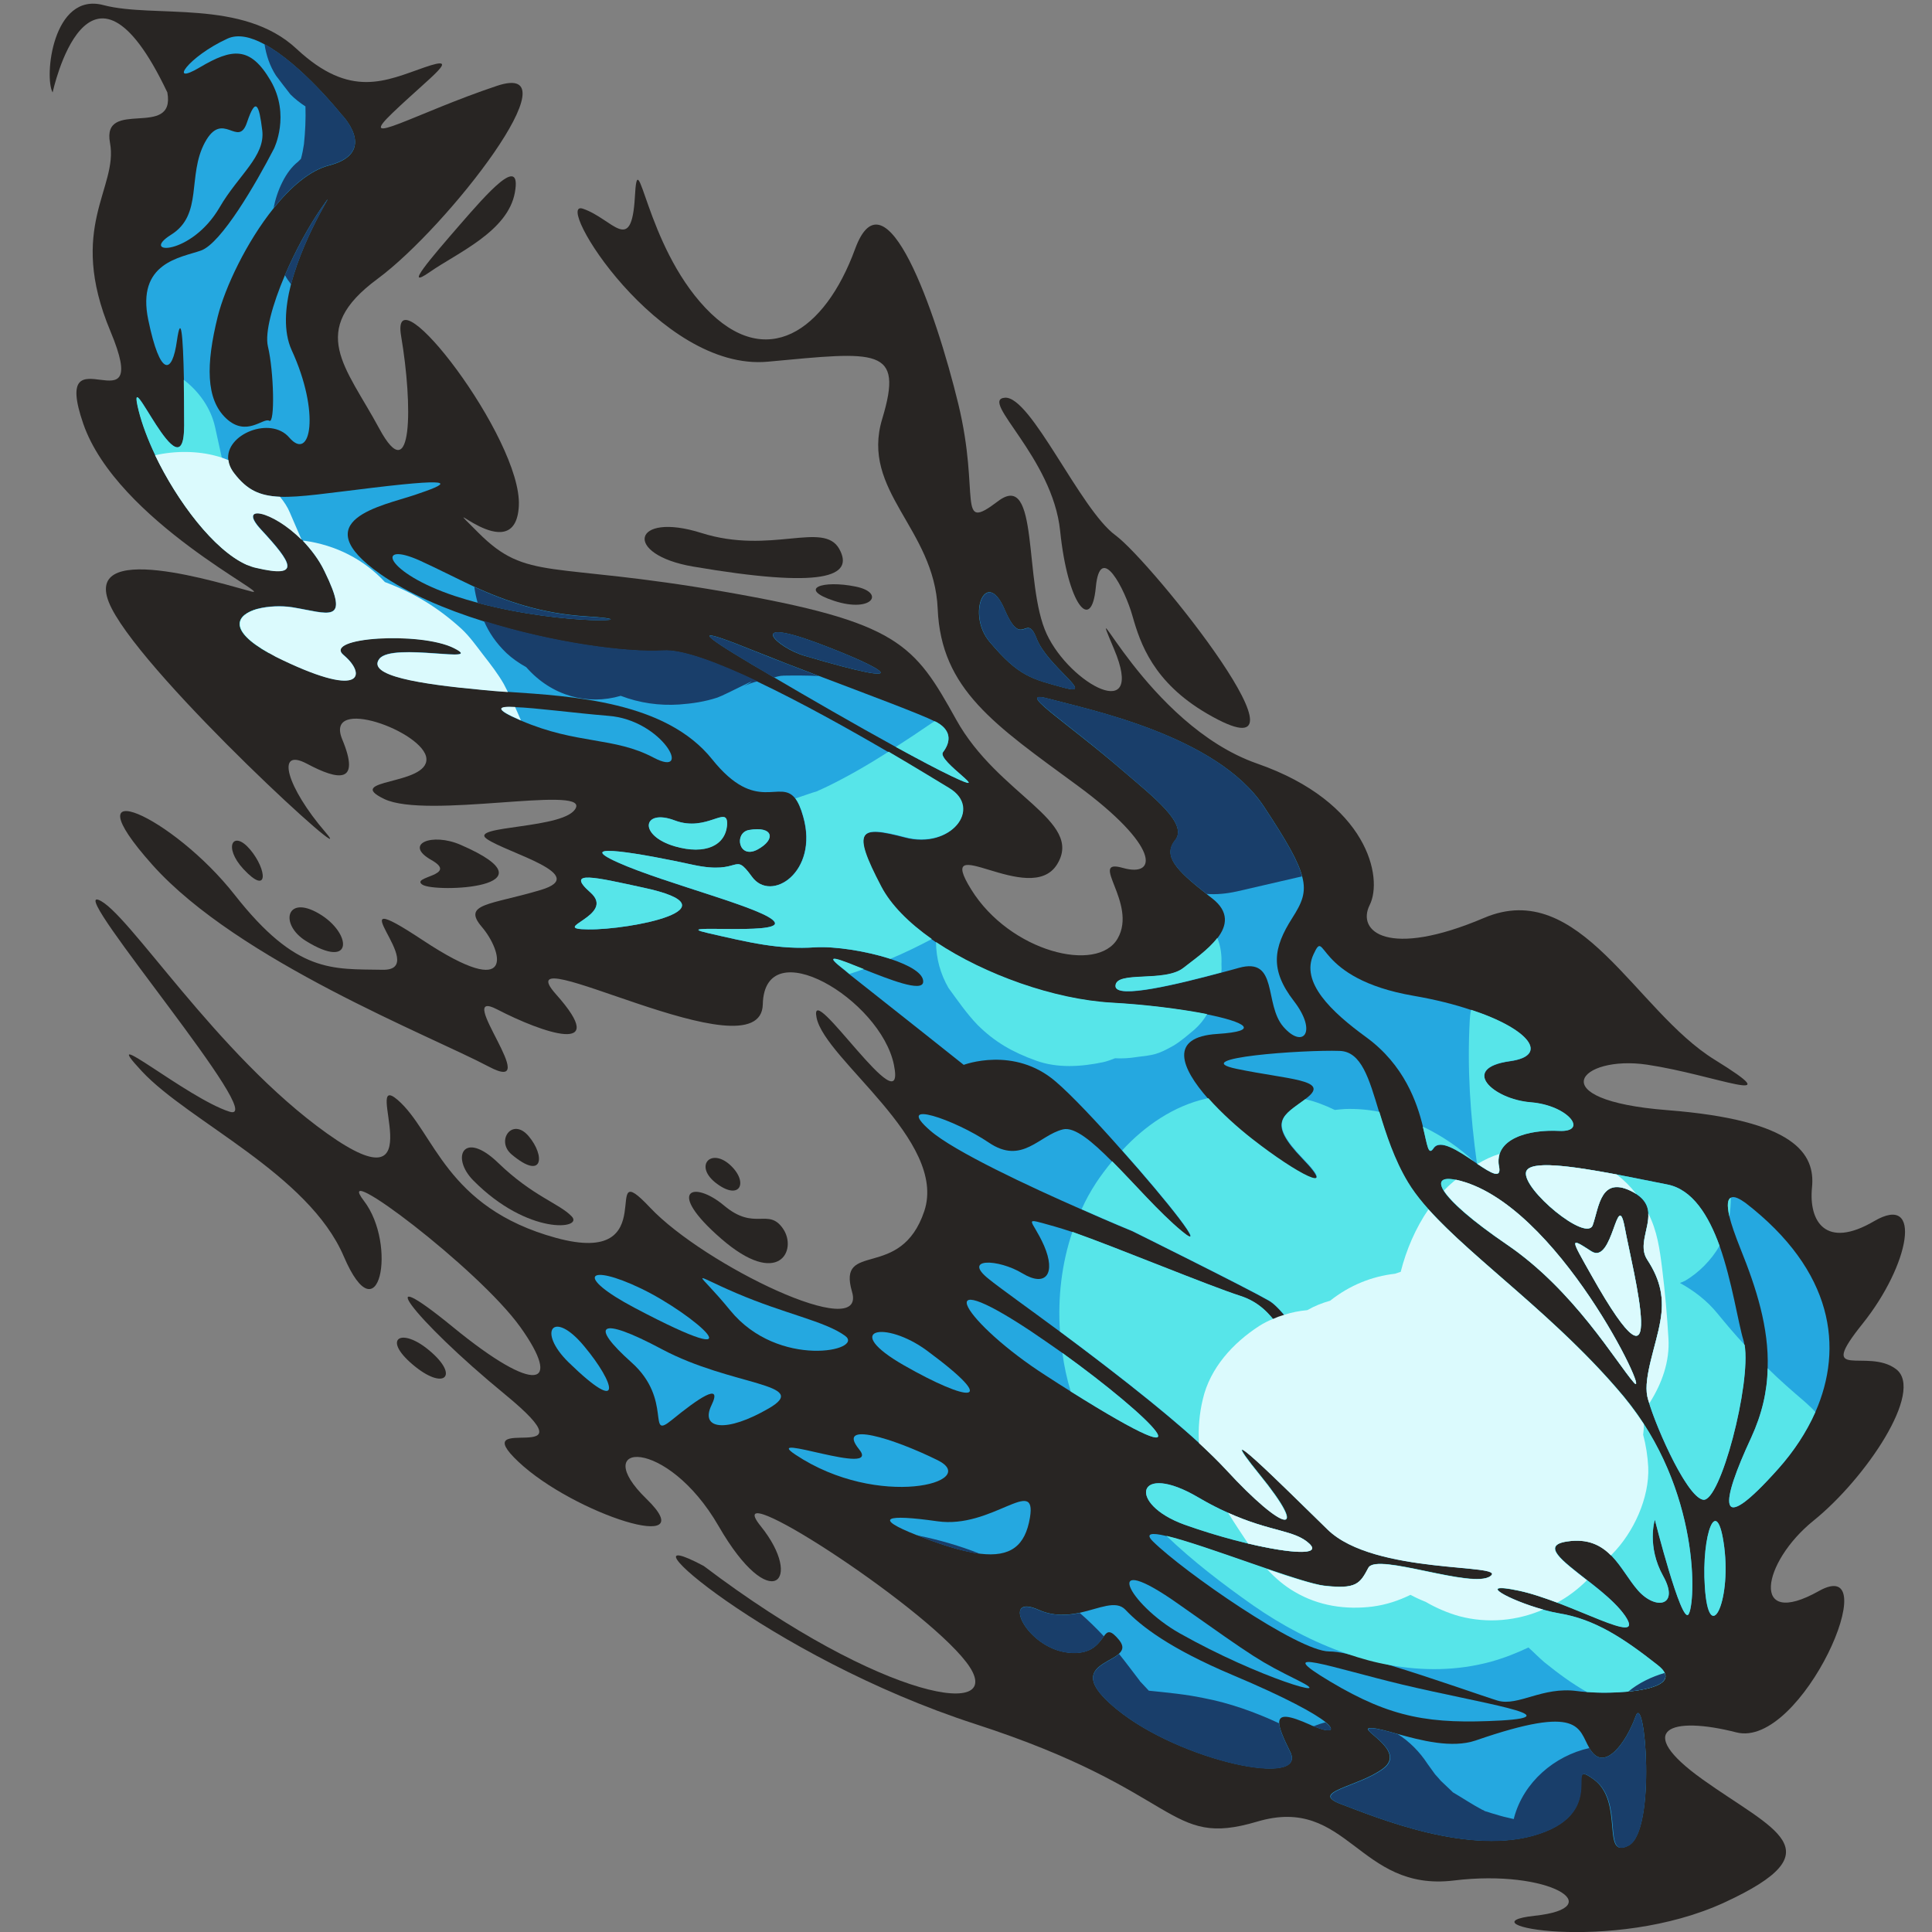 <?xml version="1.0" encoding="utf-8"?>

<svg version="1.1" id="Слой_1" xmlns="http://www.w3.org/2000/svg" xmlns:xlink="http://www.w3.org/1999/xlink" x="0px" y="0px"
	 viewBox="0 0 1024 1024" style="enable-background:new 0 0 1024 1024;" xml:space="preserve">
<rect x="0" y="0" width="1024" height="1024" fill="#808080" stroke="none"/>
<style type="text/css">
	.st0{fill:#282523;}
	.st1{fill:#25A8E0;}
	.st2{fill:#57E5E9;}
	.st3{fill:#DBFAFD;}
	.st4{fill:#193E6A;}
</style>
<g>
	<path class="st0" d="M27.9,49c0,0,18.9-88.3,60.8,0c4.5,25-34.9,2.7-30.4,26.7s-22.9,44.6,0.2,99.8s-32.2-2.7-14.4,49
		s102.5,92.5,89.1,89c-13.4-3.4-93.6-29.3-74,9S193,464.9,172.5,441.1s-26.7-45.3-9.8-36.3s28.5,10.7,18.7-12.9
		c-9.8-23.6,43.7-4,44.6,10.2s-44.6,10.7-22.3,21.4c22.3,10.7,106.1-7.1,101.6,4.5c-4.5,11.6-57.9,9.3-47.2,16.7
		c10.7,7.4,55.3,19,28.5,27c-26.7,8-41.9,7.1-31.2,19.6c10.7,12.5,18.7,40.1-31.2,7.1s5.3,16.1-21.4,15.6
		c-26.7-0.5-45.5,2.2-78.4-39.7s-89.1-66.9-43.7-16s148,90.9,178.3,107s-19.6-42.8,4.5-30.3c24.1,12.5,60.6,25,31.2-8
		c-29.4-33,108.8,44.6,109.6,5.3c0.9-39.2,62.4-2.7,69.5,32.1c7.1,34.8-45.5-47.2-41-25c4.5,22.3,69.5,65.1,57.1,102.5
		c-12.5,37.4-46.4,15.2-38.3,42.8s-78.4-14.3-107-44.6c-28.5-30.3,8.9,32.1-49.9,16S230.4,600,210.8,583
		c-19.6-16.9,21.4,59.7-37.4,17.8C114.5,558.9,67.3,482.3,52.1,476.9c-15.2-5.3,91.8,119.5,69.5,112.3
		c-22.3-7.1-71.3-48.1-46.4-21.4s88.3,54.4,107,98.1c18.7,43.7,28.5-6.2,10.7-29.4c-17.8-23.2,60.6,35.7,82.9,66.9
		c22.3,31.2,8.9,36.5-35.7,0c-44.6-36.5-22.3-5.3,27.6,35.7s-22.3,8,7.1,35.7s99,49.9,67.8,19.6c-31.2-30.3,10.7-33.3,38.3,14.5
		c27.6,47.9,45.5,28.8,22.3,0s84.7,40.7,108.8,71.9C536.2,912,468.4,902.2,373,830c-49.8-26.6,33.8,48.1,144,83.8
		s101.2,66,149.3,51.7s53.5,37.4,104.3,31.2c50.8-6.2,82.9,14.4,42.8,18.7c-40.1,4.3,41,20.5,100.7-7.1s25.9-38.3-11.6-65.1
		c-37.4-26.7-16.9-33.9,17.8-25c34.8,8.9,80.2-95.4,43.7-74.9c-36.5,20.5-30.3-15.2-2.7-37.4c27.6-22.3,58.8-68.6,43.7-80.2
		c-15.2-11.6-42.8,7.1-17.8-24.1c25-31.2,32.1-69.5,6.2-54.4c-25.9,15.2-34.8,0-33-17.8c1.8-17.8-8.9-35.7-76.7-41
		c-67.8-5.3-46.4-29.4-10.7-24.1c35.7,5.3,77.6,23.2,35.7-2.7s-71.3-96.7-122.1-75.1c-50.8,21.6-67.8,7.3-60.6-6.9
		c7.1-14.3-0.9-54.4-59.7-74.9c-58.8-20.5-92.7-100.7-75.8-60.6s-23.2,18.7-35.7-8c-12.5-26.7-3.6-87.4-25.9-70.4
		c-22.3,16.9-9.1-2.7-21-51.7s-38.7-125.7-54.7-82c-16,43.7-47.2,65.1-79.3,31.2s-35.7-90-37.4-58.8c-1.8,31.2-11.6,11.6-27.6,6.2
		c-16-5.3,40.1,86.5,98.1,81.1s72.2-8,60.6,30.3c-11.6,38.3,27.6,57.9,29.4,100.7s30.3,61.5,74,93.6c43.7,32.1,42.8,49,24.1,43.7
		c-18.7-5.3,8,18.7-2.7,37.4c-10.7,18.7-57.1,7.1-77.6-25.9c-20.5-33,31.2,9.8,45.5-13.4s-31.2-36.5-53.5-76.7
		c-22.3-40.1-30.3-51.7-123-67.8s-104.3-5.3-130.2-31.2c-25.9-25.9,19.6,21.3,21.4-14.3s-68.6-126.6-62.4-90
		c6.2,36.5,6.2,82-11.6,49s-38.3-51.7-0.9-79.3S306.2,31.2,263.4,45.5s-75.8,33.9-55.3,14.3s37.4-31.2,16.9-24.1
		s-39.2,16.9-67.8-9.8S81.7,9.8,54.8,2.7S23.3,41,27.9,49z"/>
	<g>
		<path class="st1" d="M894.9,855.7c-3.8,5.1-17.8-50.2-17.8-50.2s-4.4,14,4.4,29.8c8.9,15.9-3.8,18.4-13.3,7.7
			c-4.9-5.5-8.8-13-14.3-18.7c-5.3-5.4-12.3-9-23.1-7.4c-14.2,2-2.8,10.2,10.4,20.6c7.5,5.7,15.6,12.4,20.1,18.8
			c9.2,13.6-12.8,1.8-35.8-6.9c-7.2-2.6-14.3-5.1-20.7-6.4c-23.5-5-4.7,5.2,13.2,10.1c2.8,0.9,5.7,1.5,8.3,2
			c19,3.1,34.3,13.3,52.1,27.3c2.1,1.6,3.4,3,3.9,4.3c2.6,5.6-7.3,8.7-19.3,9.9c-7.3,0.7-15.4,0.8-22,0.2c-1.8-0.1-3.6-0.3-5.1-0.5
			c-18.4-2.5-31.1,8.2-42,5.1c-6.7-2-34.1-11.8-57.5-18.9c-8.4-2.5-16.3-4.6-22.4-5.9c-3.9-0.9-7.2-1.3-9.5-1.3
			c-16.5,0-77.4-42.5-93.4-58.3c-4.3-4.3-0.8-4.8,7-2.9c12.1,2.8,34.6,11,53.6,17.6c13.3,4.6,25.1,8.2,30.1,8.8
			c17.2,2,19.1-1.2,23.5-9.5c4.4-8.2,55.2,11.5,64.7,4.4c9.5-6.9-61.6-0.5-86.3-24.7c-24.7-24.1-63.4-62.8-36.2-29.2
			c27.3,33.6,13.3,31.1-17.7-2.6c-4-4.3-8.8-9-14.2-14c-20.8-19-50.2-41.5-73.8-59.1c-17.7-13.1-32.2-23.4-37.6-27.8
			c-14.6-11.5,5-10.8,17.7-3.1c12.6,7.6,17.8,0,11.5-14.6c-6.4-14.6-12.7-15.3,5.7-10.2c2.5,0.7,5.6,1.7,9.3,2.9
			c24.3,8.6,71.9,28.4,89,33.9c7.7,2.5,12.9,6.8,17.2,12.1c6.7,8.1,11.6,18.7,20.8,27.9c12.3,12.3-2.5-15.3-14.9-30
			c-2.9-3.5-5.7-6.2-8-7.5c-12-6.9-72.3-36.8-72.3-36.8s-11.5-4.7-27-11.6c-27.4-12-67.7-30.8-80.2-41.8
			c-19.7-17.1,13.3-5.7,31.1,6.4c17.7,12,26.6-3.9,39.3-7c6.1-1.5,15.4,6.3,26,17c11.7,11.7,24.8,27,36.9,37
			c14.6,12.1-7.7-16-31.6-42.8c-13.3-15.1-27.1-29.7-35.1-36.5c-22.1-19.1-48.8-8.9-48.8-8.9s-38.2-30.4-60.7-48.1
			c-1.4-1.2-2.7-2.3-4-3.3c-10.4-8.2-1.1-4.4,11.6,0.7c13.6,5.4,30.9,12.3,31.6,6.9c0.5-4.6-7.2-9-17.5-12.4
			c-12.6-4.1-29.3-6.7-39.7-6.1c-19.1,1.3-34.9-2.5-57.1-7.6c-22.2-5.1,38.7,1.3,35.6-5.6c-3.1-7-57.8-20.4-83.2-31.8
			c-25.4-11.4,14-4.4,40,1.3c26,5.6,20.9-7.7,31.1,6.3c10.1,14,35.5-2.5,27.2-31.8c-1.3-4.7-2.7-7.7-4.2-9.7
			c-8.2-10.6-20.5,8.6-44-20.7c-24.5-30.7-74-33.5-108.3-35.8c-4.9-0.3-9.3-0.7-13.4-1.1c-33.7-3.1-61.6-7.6-54.7-16.5
			c7-8.9,57.1,3.1,39.4-5.7c-17.8-8.9-69.8-5.7-58.3,3.8c11.4,9.5,11.4,23.5-32.4,2.6c-2.6-1.2-4.9-2.4-6.9-3.6
			c-22.4-12.5-17.5-20.5-6.2-23.6c5.4-1.4,12.4-1.7,18.2-0.8c19.1,3.1,31.1,9.5,17.1-19.1c-3-6.3-7.2-11.6-11.5-16.2
			c-0.1-0.1-0.3-0.2-0.4-0.4c-15.6-15.7-34.5-19.3-21.7-5.5c16.5,17.8,21.6,26-2.6,20.3c-1.6-0.3-3.3-1-4.9-1.6
			c-17.4-7.7-36.9-33.7-48.6-58.1c-3.9-8.2-6.8-16.3-8.7-23.4c-7.6-30.5,24.1,47.6,24.1,7.6c0-8.9-0.1-17-0.2-24.1
			C97,177,95.9,166,93.8,180.4c-2.5,18.4-8.9,19.6-15.2-10.8c-6.4-30.5,17.1-33,27.9-36.8c10.8-3.8,29.2-35.6,38.7-54
			c0,0,8.9-17.8-1.8-36.1c-10.8-18.4-20.4-17.1-37.5-7c-17.1,10.2-6.3-5.6,14.6-15.2c5.6-2.6,12.6-0.9,19.7,3
			c19.5,10.5,40.6,37,40.6,37s20.3,20.3-6.4,27.2c-10.3,2.7-20.4,11.5-29.4,22.7c-14.3,17.8-25.7,41.8-29.6,57.4
			c-6.3,25.4-6.3,43.8,4.4,53.9c10.8,10.2,19.7-0.5,22.9,1.3c3.1,2,2.5-26-0.7-39.4c-1.7-7.3,2.4-22.2,9-37.7
			c5.5-12.9,12.7-26.1,19.5-35.9c10.7-15.1-8.8,11.8-16.3,40.8c-3.1,12.1-4.1,24.9,0.4,34.8c15.2,33,10.2,59.6-1.3,46.3
			c-9.8-11.5-34.1-1.8-32.3,12c0.2,2.2,1.3,4.7,3.1,7c6.7,8.7,13.2,11.9,24.2,12.4c10.7,0.4,25.8-2,49.4-4.8
			c47.6-5.7,39.4-2,22.2,3.8s-59,13.3-18.4,41.9c14.6,10.3,34.3,18.7,54.8,25.1c36.5,11.5,75.9,16.8,95.1,15.6
			c10.2-0.7,28.8,6.4,50,16.4h0.1c23.2,11,49.1,25.5,69.3,37.3c15.2,8.9,27.2,16.3,32.2,19.3c17.8,10.8,0.7,32.4-23.4,26
			c-24.2-6.4-28.6-4.4-12.7,26c5.1,9.8,14.6,19.3,26.8,27.9c0.8,0.4,1.4,1,2.2,1.5c26,17.5,62.7,30.5,92.9,32.2
			c18.3,1,37.2,3.4,50.8,6.1c20.4,4.1,29,8.9,5.7,10.4c-26.1,1.6-19.3,18.1-5,34.3c6.9,7.8,15.6,15.6,23.3,21.6
			c23.5,18.4,46.4,30.5,26.7,10.2c-18.9-19.6-10.3-22.7,1.3-31.3c0.4-0.4,0.9-0.8,1.3-1.1c12-9.5-10.2-9.5-37.5-15.2
			c-27.2-5.7,35.6-10.2,54.7-9.5c11.5,0.4,15.5,14.6,20.9,32.5c3.6,11.8,7.9,25.2,15.2,37.3c2.8,4.8,6.5,9.5,11,14.4
			c24.1,26.8,68.4,57.3,103.3,99.1c4,4.9,7.6,9.8,10.8,14.7C901.2,801.1,898.4,851.2,894.9,855.7z"/>
		<path class="st1" d="M680.2,544.2c-10.4-12-2.5-37.1-23.6-31.2c-2.7,0.8-5.9,1.6-9.2,2.5c-22.7,6.1-56.1,14.3-56.1,7.2
			c0-8.4,26.1-1.7,36.1-9.7c4.9-3.9,13-9.4,17.9-15.8c5-6.5,6.4-13.9-2.9-21.1c-1-0.8-2-1.5-2.8-2.2c-16.3-12.8-23.4-20.3-16.7-28.6
			c7-8.7-12-23.2-27.4-36.5c-31.9-27.5-58.7-43.7-39.1-38.3c19.6,5.4,88.6,19.2,113.5,57c12.1,18.3,18.3,29.2,20.3,37.1
			c2.3,8.6-0.2,14-5.3,22c-10,15.7-12,27.3,0.9,44C698.5,547.1,690.6,556.2,680.2,544.2z"/>
		<path class="st1" d="M826.1,599.4c-13.3-0.7-28.4,2.6-31.4,12.3c-0.5,2-0.8,4.2-0.2,6.7c1.3,6.7-4.2,3.4-11.4-1.4
			c-0.1-0.1-0.2-0.1-0.3-0.2v-0.1c-0.5-0.3-1-0.7-1.5-1l-0.1-0.1c-8.2-5.6-17.9-12-21.3-7c-2.9,4.3-3.3-1.4-5.7-11.4
			c-3.1-12.8-9.9-32.7-30-47.4c-18.7-13.6-35-29.2-28-44c6.9-15-0.4,12.8,53.1,22c11.6,2,21.8,4.6,30.4,7.5
			c31.2,10.2,41.6,24.3,20.6,27.2c-26.8,3.7-9,20.2,11,21.8C831.1,585.8,842.2,600.2,826.1,599.4z"/>
		<path class="st1" d="M866,732.8c-9.4-10.7-31.7-49-67.5-73.3c-19-12.9-29.7-22.7-33.3-28.4c-3.1-5.1-0.9-7.3,6.3-5.7
			c0.1,0,0.1,0,0.2,0C825.4,636.9,875.6,743.5,866,732.8z"/>
		<path class="st1" d="M902.7,794.9c-8.5-1.5-24.1-36.4-28.5-50.9v-0.1c-0.5-1.5-0.9-2.8-1.1-3.8c-2.1-10.3,4.8-27.3,6.9-39.9
			c2.1-11.5,0.4-21.4-6.9-32.5c-4.9-7.4,1.1-16.5,0.5-24.6v-0.3c-0.2-3.6-1.8-6.9-6.3-9.9c-0.4-0.3-1.1-0.7-1.6-1
			c-17.4-9.4-18.1,7.8-21.5,17.4c-3.3,9.4-37.4-19-35.4-28.1c1.5-6.5,24.4-3.1,48,1.3c9.2,1.7,18.7,3.7,26.9,5.3
			c13.4,2.6,21.9,16.5,27.7,32.5c6.7,19,9.8,40.7,12.7,50.2c0.2,0.7,0.3,1.4,0.4,2.2l0.1,0.1C928.2,733.4,911.8,796.4,902.7,794.9z"
			/>
		<path class="st1" d="M962.2,748.4c-4.8,10.8-11.5,20.9-19.6,30c-33.7,37.8-30.5,18.1-14.4-16.5c5.7-12.4,8.5-24.6,8.7-36.7
			c0.7-21.5-6-42.5-14.4-63.3c-3-7.5-4.9-13.1-5.9-17.2c-1.4-6.3-0.9-9.1,0.8-9.9c1.8-1.1,5,0.8,7.8,2.8
			C971.9,673.7,977.2,714.3,962.2,748.4z"/>
		<path class="st1" d="M843.5,675.9c-11.3-20-11.6-20.2,0-12.7c11.5,7.4,13.6-34.6,17.7-12.4C865.3,673.1,885.9,751.3,843.5,675.9z"
			/>
		<path class="st1" d="M903.6,841c-1.8-27.5,6.5-50.6,10.3-20.9C917.6,849.7,905.6,873.1,903.6,841z"/>
		<path class="st1" d="M743.4,892.9c-37.6-9-70.8-21-38.3-1.6s53.1,22.6,90.5,20.6C833.2,909.7,784.6,902.7,743.4,892.9z"/>
		<path class="st1" d="M863.2,978.1c-14.9,7.8-2.1-23.1-18.5-35c-16.5-11.9,7.8,16.5-28.8,28.8c-36.5,12.4-87.2-9-104.9-15.6
			c-17.8-6.6,9-9.1,22.1-19c13.2-9.9-15.6-21.8-6.1-21.4c3,0.1,7.8,1.5,13.6,3.1c12.3,3.4,28.8,7.8,41.5,3.5
			c56.3-19.5,54.3-6.2,60.3,4c0.3,0.7,0.7,1.2,1.1,1.7c7.4,10.3,18.4-4.6,23.4-18.5C871.9,895.7,878,970.2,863.2,978.1z"/>
		<path class="st1" d="M696.2,914.9c-0.5-0.1-1.1-0.4-1.7-0.7c-11.2-5-16.7-6-16.5-0.9c0.1,2.8,2.1,7.7,5.7,14.9
			c10.3,19.7-58,5.3-91.7-22.2c-25.8-21-5.3-23.6,1.1-29.5c2.1-2,2.6-4,0.1-7.2c-4.6-5.6-6.2-4.8-8.1-2.1c-2.7,3.5-6.3,10.1-19,8.7
			c-22.2-2.5-35.9-31.7-15.7-22.7c7.8,3.5,15.2,3,21.9,1.6c10.5-2.3,19.2-6.9,24.2-1.6c8.2,8.7,23.6,20.6,56.8,34.6
			c28.7,12.1,43.6,20.4,49.2,24.9C708.6,917.8,704.5,918.4,696.2,914.9z"/>
		<path class="st1" d="M625.3,865.7c-27.2-15.3-42.8-45.3-0.8-15.6c42,29.6,42.4,30,63.8,40.7C709.7,901.5,667.7,889.6,625.3,865.7z
			"/>
		<path class="st1" d="M661.5,818.1c-10.5-2.5-22.4-6-33.7-10c-30.7-11.1-25.5-33.8,7.4-14.4c5.7,3.4,11,6,15.7,8.1
			c22.8,10.3,35.4,9,43.2,16.5C700.5,824.5,683.9,823.4,661.5,818.1z"/>
		<path class="st1" d="M567.5,737.5c-4.1-2.6-8.6-5.4-13.3-8.5c-42.4-27.2-64.3-60.9-7.9-23.5c5.6,3.8,11.3,7.7,16.8,11.6
			C610.2,751,646.7,787.2,567.5,737.5z"/>
		<path class="st1" d="M421.6,771c-19-12.6,46.1,12.3,33.7-2.9c-12.3-15.2,18.1-5.8,41.6,5.8S465.6,800.3,421.6,771z"/>
		<path class="st1" d="M545.9,804.3c-2.5,15.2-10.4,21.1-26.4,19.2c-7.9-1-17.8-3.8-30-8.5c-1.2-0.4-2.3-0.9-3.3-1.3
			c-0.1,0-0.1,0-0.2,0c-23.4-9.2-16.7-11.3,10.8-7.4C525.7,810.5,549.6,781.7,545.9,804.3z"/>
		<path class="st1" d="M350.8,715.1c-33.9-18.1-38.3-12.8-16.1,7c22.2,19.8,7.8,41.6,21.4,30.5c13.6-11.1,27.2-20.6,21-7.8
			c-6.2,12.8,7.8,14.8,30.5,1.6C430.2,733.2,387.8,734.8,350.8,715.1z"/>
		<path class="st1" d="M336.4,693.2c-32-16.9-25.1-23.9,3.3-10.3C368.1,696.5,405.9,729.9,336.4,693.2z"/>
		<path class="st1" d="M387,694.5c-17.8-21.8-22.6-20.2,3.3-9.1s46.9,14.8,57.6,22.6S412.5,725.8,387,694.5z"/>
		<path class="st1" d="M491.5,716c-22.4-16.6-46.1-11.6-12.3,7.7S531.2,745.4,491.5,716z"/>
		<path class="st1" d="M301.4,722.1c-16.9-16.5-8.2-28.4,8.2-8.6C326.1,733.2,331,750.9,301.4,722.1z"/>
		<path class="st1" d="M311.8,492.6c-22-0.2,15.1-7.2,1.2-19.5c-14-12.3,3.1-8,27.7-2.7C392.5,481.4,333.9,492.9,311.8,492.6z"/>
		<path class="st1" d="M385.3,437c-0.7,11-11.5,16.2-27.7,11.5c-19.6-5.7-17-20.2,0-13.7C374.7,441.3,385.9,426.2,385.3,437z"/>
		<path class="st1" d="M401.5,450.3c-10.1,5.3-12.6-9-4.4-10.4C409.8,437.7,411.6,444.8,401.5,450.3z"/>
		<path class="st1" d="M346.5,401.6c-21.1-11.2-40.7-6.9-70.4-19.7c-0.1,0-0.2-0.1-0.3-0.1c-13.9-6-12.1-7.5-2.8-7
			c10.6,0.3,31.1,3.1,49.4,4.6C351.2,381.5,367.6,412.7,346.5,401.6z"/>
		<path class="st1" d="M116.4,109.9c9.9-17.1,24.3-27.1,22.6-40.8s-3.4-18.1-8.1-4.2c-4.7,14-12.8-7-22.3,10.6s-0.8,38.2-17.9,48.9
			S101.3,135.8,116.4,109.9z"/>
		<path class="st1" d="M253.2,319.5c-4-1.1-8.1-2.3-12.1-3.6c-37-12.3-42.7-29.7-18.4-18.7c9.2,4.2,18.7,9.1,28.7,13.8
			c16.6,7.5,35.2,14.2,59.5,15.7C346.9,328.9,300.2,332.1,253.2,319.5z"/>
		<path class="st1" d="M504.4,411.4c-7.4-3.5-17.9-9.1-29.6-15.5c-21.5-11.8-47.1-26.6-64.6-36.9c-4.2-2.5-8-4.8-11.2-6.6
			c-29.7-17.7-31.8-20.6,1.1-7.3c9.9,4,21.8,8.6,33.7,13.1h0.1c26.6,10.1,53.7,20.2,61.5,24.1c0.4,0.2,0.8,0.3,1.1,0.5
			c8.9,5,6.6,11.6,3.3,15.9C496.3,403.3,528.5,422.9,504.4,411.4z"/>
		<path class="st1" d="M426.5,347.6c-14.9-4.3-31.4-20.8,5.6-7.2C469.3,354.2,488.7,366,426.5,347.6z"/>
		<path class="st1" d="M564,364.5c-17.2-4.7-23.9-5.9-39.3-24.1c-12.7-14.7-2.1-40,7.6-17.7c9.5,22.4,11.5,1.1,17.1,15.7
			C555.1,353.2,581.2,369.2,564,364.5z"/>
	</g>
	<g>
		<path class="st2" d="M754.1,597.1c10.2,4.9,19.6,11.3,27,18.4c-8.2-5.6-17.9-12-21.3-7C756.9,612.8,756.6,607.1,754.1,597.1z"/>
		<path class="st2" d="M782.8,616.6c-3.5-25.2-5.2-50.3-3.8-75.9c0.1-1.8,0.3-3.7,0.7-5.5c31.2,10.2,41.6,24.3,20.6,27.2
			c-26.8,3.7-9,20.2,11,21.8c20,1.6,31,16,15,15.2c-16-0.8-34.6,4.1-31.7,19c1.3,6.8-4.4,3.3-11.7-1.6V616.6z"/>
		<path class="st2" d="M866,732.8c-9.4-10.7-31.7-49-67.5-73.3c-35.8-24.3-42.3-37.4-26.8-34.2C825.4,636.9,875.6,743.5,866,732.8z"
			/>
		<path class="st2" d="M843.5,675.9c-11.3-20-11.6-20.2,0-12.7c11.5,7.4,13.6-34.6,17.7-12.4C865.3,673.1,885.9,751.3,843.5,675.9z"
			/>
		<path class="st2" d="M567.5,737.5c-2-6.6-3.5-13.4-4.4-20.4C610.2,751,646.7,787.2,567.5,737.5z"/>
		<path class="st2" d="M627.8,808.1c-30.7-11.1-25.5-33.8,7.4-14.4c33,19.3,49.4,15.6,58.9,24.6
			C703.5,827.4,663.1,820.8,627.8,808.1z"/>
		<path class="st2" d="M894.9,855.7c-3.8,5.1-17.8-50.2-17.8-50.2s-4.4,14,4.4,29.8c8.9,15.9-3.8,18.4-13.3,7.7
			c-9.5-10.8-15.2-29.3-37.4-26c-22.2,3.1,18.3,21.6,30.5,39.4c12,17.7-29.3-7.7-56.5-13.3c-27.3-5.7,2.5,8.9,21.6,12
			c19,3.1,34.3,13.3,52.1,27.3c16.3,12.7-17.6,15.9-37.4,14.4c-7.8-4.4-15.3-9.9-22.7-15.9c-2.9-2.5-5.5-5.2-8.3-7.7
			c-6.3,3-12.9,5.6-20.1,7.6c-17.8,4.8-35.9,4.9-53.5,1.7c-7.6-1.3-15.1-3.4-22.4-5.9c-17.8-6.1-34.7-15.1-49.9-25.7
			c-16.2-11.4-31.8-23.3-46-36.9c20.7,4.9,71.4,25.1,83.7,26.4c17.2,2,19.1-1.2,23.5-9.5c4.4-8.2,55.2,11.5,64.7,4.4
			c9.5-6.9-61.6-0.5-86.3-24.7c-24.7-24.1-63.4-62.8-36.2-29.2c27.3,33.6,13.3,31.1-17.7-2.6c-19.5-21-58.3-51-88.1-73.1
			c-1.2-17.9,0.9-36.1,6.6-52.8c24.3,8.6,71.9,28.4,89,33.9c19.6,6.3,22.8,24.7,38.1,40c15.2,15.2-10.8-30.5-22.9-37.5
			c-12-6.9-72.3-36.8-72.3-36.8s-11.5-4.7-27-11.6c2.1-4.8,4.7-9.4,7.6-13.9c2.6-3.9,5.5-7.8,8.6-11.5c11.7,11.7,24.8,27,36.9,37
			c14.6,12.1-7.7-16-31.6-42.8c11.9-12.9,27.2-23.5,44.5-27.4c0.4-0.1,0.8-0.2,1.2-0.2c6.9,7.8,15.6,15.6,23.3,21.6
			c23.5,18.4,46.4,30.5,26.7,10.2c-18.9-19.6-10.3-22.7,1.3-31.3c5.4,1.2,10.7,3.3,15.7,5.7c1.8-0.2,3.6-0.4,5.4-0.5
			c6-0.2,12.1,0.3,18.2,1.5c3.6,11.8,7.9,25.2,15.2,37.3c18.4,30.5,73,64.1,114.3,113.5C901.8,789.7,898.7,850.6,894.9,855.7z"/>
		<path class="st2" d="M913.9,820.1c3.7,29.6-8.2,53-10.3,20.9C901.7,813.4,910.1,790.3,913.9,820.1z"/>
		<path class="st2" d="M916.6,644.7c-1.4-6.3-0.9-9.1,0.8-9.9C917.4,638.2,917.1,641.5,916.6,644.7z"/>
		<path class="st2" d="M902.7,794.9c-9.4-1.6-27.5-44.5-29.6-54.8c-2.1-10.3,4.8-27.3,6.9-39.9c2.1-11.5,0.4-21.4-6.9-32.5
			c-7.4-11.1,9.9-26.4-7.4-35.8c-17.4-9.4-18.1,7.8-21.5,17.4c-3.3,9.4-37.4-19-35.4-28.1c2.1-9,45.7,0.9,74.9,6.6
			c13.4,2.6,21.9,16.5,27.7,32.5c-4.4,7.7-11.2,14.4-18.2,18.5c-0.9,0.5-1.8,0.8-2.8,1.2c7.6,4.2,14.4,9.4,20,16.3
			c4.6,5.6,9.2,11.1,14.2,16.4l0.1,0.1C928.2,733.4,911.8,796.4,902.7,794.9z"/>
		<path class="st2" d="M962.2,748.4c-4.8,10.8-11.5,20.9-19.6,30c-33.7,37.8-30.5,18.1-14.4-16.5c5.7-12.4,8.5-24.6,8.7-36.7
			c6.3,6.2,12.8,11.9,19.5,17.6C958.4,744.6,960.4,746.4,962.2,748.4z"/>
		<path class="st2" d="M311.8,492.6c-22-0.2,15.1-7.2,1.2-19.5c-14-12.3,3.1-8,27.7-2.7C392.5,481.4,333.9,492.9,311.8,492.6z"/>
		<path class="st2" d="M357.7,434.9c17,6.4,28.2-8.7,27.7,2.2c-0.7,11-11.5,16.2-27.7,11.5C338,442.8,340.6,428.4,357.7,434.9z"/>
		<path class="st2" d="M397,439.9c12.8-2.2,14.5,5,4.4,10.4C391.4,455.6,388.9,441.3,397,439.9z"/>
		<path class="st2" d="M457.8,513.6c-2.5,1-5,1.8-7.6,2.6c-1.4-1.2-2.7-2.3-4-3.3C435.7,504.7,445.1,508.5,457.8,513.6z"/>
		<path class="st2" d="M467.1,469.8c5.1,9.8,14.6,19.3,26.8,27.9c-7.2,3.8-14.5,7.4-22,10.5c-12.6-4.1-29.3-6.7-39.7-6.1
			c-19.1,1.3-34.9-2.5-57.1-7.6c-22.2-5.1,38.7,1.3,35.6-5.6c-3.1-7-57.8-20.4-83.2-31.8c-25.4-11.4,14-4.4,40,1.3
			c26,5.6,20.9-7.7,31.1,6.3c10.1,14,35.5-2.5,27.2-31.8c-1.3-4.7-2.7-7.7-4.2-9.7c3.9-1.3,7.7-2.7,11.7-3.9
			c0.1-0.1,0.1-0.1,0.1-0.1c1.7-0.8,3.4-1.5,5-2.3c11.3-5.5,22.1-11.8,32.6-18.5c15.2,8.9,27.2,16.3,32.2,19.3
			c17.8,10.8,0.7,32.4-23.4,26C455.6,437.4,451.1,439.3,467.1,469.8z"/>
		<path class="st2" d="M504.4,411.4c-7.4-3.5-17.9-9.1-29.6-15.5c6.4-4.1,12.8-8.4,19.1-12.7c0.5-0.3,1-0.7,1.5-0.9
			c0.4,0.2,0.8,0.3,1.1,0.5c8.9,5,6.6,11.6,3.3,15.9C496.3,403.3,528.5,422.9,504.4,411.4z"/>
		<path class="st2" d="M589,531.4c18.3,1,37.2,3.4,50.8,6.1c-1.7,2.9-3.9,5.7-6.6,8.1c-3.6,3-7.2,6.2-11.2,8.6
			c-8.8,5-10.7,4.9-19.1,6c-4.4,0.7-8.1,0.9-11.9,0.7c-2.1,0.8-4.1,1.6-6.4,2.1c-11.5,2.4-24.2,3.3-35.6-0.9
			c-12-4.3-21.7-9.7-30.9-18.9c-5.7-5.9-10.5-12.9-15.4-19.6c-4.3-7.5-6.5-15.5-6.6-24.3C522.1,516.6,558.7,529.6,589,531.4z"/>
		<path class="st2" d="M647.4,511.1c0.1,1.5,0.1,2.9-0.1,4.3c-22.7,6.1-56.1,14.3-56.1,7.2c0-8.4,26.1-1.7,36.1-9.7
			c4.9-3.9,13-9.4,17.9-15.8C647,501.5,647.6,506.2,647.4,511.1z"/>
		<path class="st2" d="M130.8,299.3c-23.2-10.3-50.2-53.1-57.3-81.5c-7.6-30.5,24.1,47.6,24.1,7.6c0-8.9-0.1-17-0.2-24.1
			c8.2,6.3,14.4,15.1,16.6,25.1C119.3,250.7,124.8,275.1,130.8,299.3z"/>
		<path class="st2" d="M142.7,346.3c-22.4-12.5-17.5-20.5-6.2-23.6C138.5,330.5,140.6,338.5,142.7,346.3z"/>
	</g>
	<g>
		<path class="st3" d="M661.5,818.1c-3.6-5.4-7.2-10.8-10.6-16.3c22.8,10.3,35.4,9,43.2,16.5C700.5,824.5,683.9,823.4,661.5,818.1z"
			/>
		<path class="st3" d="M783.1,616.9c3.7-2.2,7.5-4,11.6-5.3c-0.5,2-0.8,4.2-0.2,6.7C795.8,625.1,790.2,621.7,783.1,616.9z"/>
		<path class="st3" d="M765.3,631c1.5-1.5,3-3,4.7-4.4c0.5-0.4,1.1-1,1.6-1.3c0.1,0,0.1,0,0.2,0c53.6,11.6,103.8,118.2,94.2,107.5
			c-9.4-10.7-31.7-49-67.5-73.3C779.6,646.5,768.9,636.8,765.3,631z"/>
		<path class="st3" d="M808.9,621.2c1.5-6.5,24.4-3.1,48,1.3c3.9,3,7.4,6.5,10.4,10.4c-0.4-0.3-1.1-0.7-1.6-1
			c-17.4-9.4-18.1,7.8-21.5,17.4C841,658.7,806.8,630.3,808.9,621.2z"/>
		<path class="st3" d="M861.2,650.9c4.1,22.2,24.7,100.4-17.7,25.1c-11.3-20-11.6-20.2,0-12.7C855,670.6,857,628.7,861.2,650.9z"/>
		<path class="st3" d="M870.9,760.4c1.5,5.6,2.4,11.5,2.7,17.2c0.7,16.3-7.8,34.7-19.1,46.1c-0.2,0.2-0.4,0.4-0.7,0.7
			c-5.3-5.4-12.3-9-23.1-7.4c-14.2,2-2.8,10.2,10.4,20.6c-4.7,4.7-10,8.7-15.7,11.8c-7.2-2.6-14.3-5.1-20.7-6.4
			c-23.5-5-4.7,5.2,13.2,10.1c-13.8,6-29.4,7.5-44.5,3.5c-5.7-1.6-12-4.2-17.8-7.6c-2.8-1.1-5.4-2.3-8-3.7c-6.2,3-12.6,5.2-20,6.2
			c-14.3,1.8-28.7-0.3-41.4-7.8c-5.4-3.1-10.3-7.3-14.6-12c13.3,4.6,25.1,8.2,30.1,8.8c17.2,2,19.1-1.2,23.5-9.5
			c4.4-8.2,55.2,11.5,64.7,4.4c9.5-6.9-61.6-0.5-86.3-24.7c-24.7-24.1-63.4-62.8-36.2-29.2c27.3,33.6,13.3,31.1-17.7-2.6
			c-4-4.3-8.8-9-14.2-14c-0.5-7.8,0.2-15.7,2-23.2c3.8-16.6,16-29.9,29.9-38.9c2.2-1.4,4.7-2.7,7.2-3.7c2-0.9,3.9-1.6,6-2.2
			c3.9-1.3,8-2.1,12.3-2.5c3.8-2.2,7.9-3.8,12.1-5c10.2-8.1,22-12.9,34.4-14.3c1.1-0.4,2.1-0.7,3-1c3-11.8,7.9-23.2,14.7-33.1
			c24.1,26.8,68.4,57.3,103.3,99.1c4,4.9,7.6,9.8,10.8,14.7C871.4,756.7,871.1,758.6,870.9,760.4z"/>
		<path class="st3" d="M884.3,709.3c0.8,12.3-3.5,24.1-10,34.3c0,0.1-0.1,0.2-0.1,0.3c-0.5-1.5-0.9-2.8-1.1-3.8
			c-2.1-10.3,4.8-27.3,6.9-39.9c2.1-11.5,0.4-21.4-6.9-32.5c-4.9-7.4,1.1-16.5,0.5-24.6c4.8,9.3,6.1,19.1,7.4,29.5
			C882.5,684.8,883.6,697.1,884.3,709.3z"/>
		<path class="st3" d="M138.3,280.7c16.5,17.8,21.6,26-2.6,20.3c-1.6-0.3-3.3-1-4.9-1.6c-17.4-7.7-36.9-33.7-48.6-58.1
			c10.8-2.5,22.7-2.3,32.5,0.4c2.1,0.5,4.2,1.3,6.4,2.2c0.2,2.2,1.3,4.7,3.1,7c6.7,8.7,13.2,11.9,24.2,12.4c2.2,2.7,4,5.4,5.2,8.3
			c2.1,4.9,4.2,9.7,6.3,14.6C144.4,270.5,125.5,266.9,138.3,280.7z"/>
		<path class="st3" d="M269.2,366.8c-4.9-0.3-9.3-0.7-13.4-1.1c-33.7-3.1-61.6-7.6-54.7-16.5c7-8.9,57.1,3.1,39.4-5.7
			c-17.8-8.9-69.8-5.7-58.3,3.8c11.4,9.5,11.4,23.5-32.4,2.6c-2.6-1.2-4.9-2.4-6.9-3.6c-22.4-12.5-17.5-20.5-6.2-23.6
			c5.4-1.4,12.4-1.7,18.2-0.8c19.1,3.1,31.1,9.5,17.1-19.1c-3-6.3-7.2-11.6-11.5-16.2h0.8c16.7,2.3,31.6,9.9,42.7,21.9
			c15.6,5.9,28.1,13.4,40.6,24.8c4.4,4.1,7.9,9.1,11.6,13.9c3.9,5,7.7,9.9,10.8,15.3L269.2,366.8z"/>
		<path class="st3" d="M276.1,381.8c-0.1,0-0.2-0.1-0.3-0.1c-13.9-6-12.1-7.5-2.8-7C274.1,377.1,275.1,379.5,276.1,381.8z"/>
	</g>
	<g>
		<path class="st4" d="M669.8,427.4c-24.9-37.8-93.9-51.6-113.5-57c-19.5-5.4,7.3,10.7,39.1,38.3c15.4,13.3,34.5,27.9,27.4,36.5
			c-6.7,8.4,0.4,15.8,16.7,28.6c5.2,0.4,10.6-0.1,16.4-1.4c11.3-2.6,22.8-5.3,34.2-7.9C688.1,456.6,681.9,445.7,669.8,427.4z
			 M549.5,338.5c-5.6-14.6-7.6,6.7-17.1-15.7c-9.7-22.3-20.3,2.9-7.6,17.7c15.4,18.2,22,19.4,39.3,24.1
			C581.2,369.2,555.1,353.2,549.5,338.5z M432.2,340.4c-37.1-13.7-20.5,2.8-5.6,7.2C488.7,366,469.3,354.2,432.2,340.4z M399,352.5
			c3.1,1.8,6.9,4.1,11.2,6.6c1.2-0.4,2.5-0.7,3.7-0.9c0.4,0,0.8,0,1.3-0.1c6.3-0.1,12.5-0.1,18.7,0.2c-11.9-4.6-23.9-9.1-33.7-13.1
			C367.2,331.8,369.3,334.8,399,352.5z M256.5,329.1c2.6,6.1,6.4,11.7,11.9,17c3.1,2.9,6.7,5.4,10.5,7.5
			c13.6,15.5,32.7,20.3,50.1,15.2c9.9,3.8,20.5,5.3,31,4.6c6.9-0.5,13.7-1.5,20.3-3.7c4.1-1.4,27.4-13.7,13.9-5.9
			c2.2-1.2,4.8-2.1,7.4-2.7c-21.1-10-39.8-17-50-16.4C332.4,345.9,293,340.6,256.5,329.1z M310.9,326.8
			c-24.3-1.5-42.9-8.2-59.5-15.7c0.4,2.9,1,5.7,1.8,8.5C300.2,332.1,346.9,328.9,310.9,326.8z"/>
		<path class="st4" d="M882.3,886.7c-6.9,2-13.8,5.3-19.3,9.9C875,895.4,884.9,892.4,882.3,886.7z M866.9,909.7
			c-5,14-16,28.8-23.4,18.5c-0.4-0.5-0.8-1.1-1.1-1.7c-18.5,4.1-34.9,18.1-39.9,36.9c0,0.2-0.1,0.4-0.1,0.7c-0.3,0-0.5-0.1-0.7-0.1
			c-3.3-0.7-6.4-1.5-9.5-2.5c-1.7-0.4-3.4-1.1-5.1-1.6c0.4,0.2,0.8,0.4,1,0.5c-0.2-0.1-0.9-0.3-1.8-0.9c-0.1-0.1-0.1-0.1-0.2-0.1
			c-0.2-0.1-0.3-0.1-0.5-0.2c-5.3-2.8-10.2-6.1-15.3-9.1c-0.1,0-0.1,0-0.2-0.1c-0.2-0.2-0.4-0.4-0.8-0.8c-1.8-1.8-3.9-3.6-5.7-5.4
			c-0.3-0.4-1.7-2-3-3.4c-1.1-1.6-3.8-5.2-3.9-5.4c-4.3-6.6-9.7-12-15.9-15.9c-5.7-1.6-10.5-3-13.6-3.1c-9.5-0.4,19.3,11.5,6.1,21.4
			c-13.1,9.9-39.9,12.4-22.1,19c17.7,6.6,68.3,28,104.9,15.6c36.7-12.4,12.4-40.8,28.8-28.8c16.5,11.9,3.7,42.8,18.5,35
			C878,970.2,871.9,895.7,866.9,909.7z M702.5,912.9c-2.1,0.5-4.2,1.2-6.3,2.1C704.5,918.4,708.6,917.8,702.5,912.9z M678,913.4
			c-12.9-6-26.4-10.8-40.1-13.4c-9.5-2-19.3-2.9-29-3.9c-1.4-1.5-2.9-3.1-4.3-4.6l-0.4-0.4V891c-3.7-4.8-7.3-9.7-11.1-14.4
			c-6.4,5.9-26.9,8.5-1.1,29.5c33.7,27.5,102,42,91.7,22.2C680.1,921.1,678.1,916.2,678,913.4z M585.1,867.3
			c-4-4.3-8.3-8.5-12.8-12.4c-6.7,1.4-14.1,1.8-21.9-1.6c-20.2-9-6.5,20.2,15.7,22.7C578.8,877.4,582.4,870.8,585.1,867.3z
			 M489.5,815.1c12.3,4.7,22.1,7.5,30,8.5c-10.7-4.3-21.9-7.5-33.3-9.8C487.3,814.2,488.3,814.6,489.5,815.1z"/>
		<path class="st4" d="M170.6,109.9c10.7-15.1-8.8,11.8-16.3,40.8c-1.2-1.5-2.3-3.1-3.3-4.9C156.6,132.9,163.8,119.6,170.6,109.9z"
			/>
		<path class="st4" d="M174.4,87.6c-10.3,2.7-20.4,11.5-29.4,22.7c1.8-9.3,6.4-19.5,13-24.6c0.5-0.4,1-1.1,1.5-1.5
			c0.7-2.5,1.2-5.1,1.6-7.8c0.7-6.6,1-13.3,0.8-20c-2.8-1.8-5.5-3.9-8-6.4c-2.5-3.3-5.1-6.5-7.6-9.9c-3.3-5.1-5.2-10.8-6.1-16.7
			c19.5,10.5,40.6,37,40.6,37S201.1,80.7,174.4,87.6z"/>
	</g>
	<path class="st0" d="M382.2,656.5c-29.7-25.8-14.7-31.2,1.6-17.5s23.4,0.9,31.2,12.2C422.8,662.5,412.8,683.1,382.2,656.5z"/>
	<path class="st0" d="M380.1,627.5c-12.5-9.1-3.7-19.3,6.6-10.3C396.9,626.3,392.5,636.6,380.1,627.5z"/>
	<path class="st0" d="M250.9,625.7c-12.1-12.2-5.3-27.1,13.1-9.4c18.4,17.8,32.4,21.5,39,28.4C309.6,651.5,279.9,655,250.9,625.7z"
		/>
	<path class="st0" d="M271.2,611.9c-8.6-7.2,0.3-20,9-9.7C289,612.6,288,626,271.2,611.9z"/>
	<path class="st0" d="M227.8,716c-15-12.8-25.6-6.7-9,7.3C235.3,737.3,243.8,729.5,227.8,716z"/>
	<path class="st0" d="M244.2,447.8c-15.3-6.7-30.5-0.4-15.6,8c14.9,8.4-11.3,8.7-4.7,13.1S296.9,470.7,244.2,447.8z"/>
	<path class="st0" d="M162.1,498.7c-14-8.7-10.5-24.7,6.9-14.5C186.4,494.3,187.9,514.7,162.1,498.7z"/>
	<path class="st0" d="M129,460.6c-10.9-11.8-5.4-21,3.6-10.3S142.5,475.1,129,460.6z"/>
	<path class="st0" d="M243.5,119.4c14.6-16.8,33.1-38.1,29.4-17.4s-30.5,32-45,42.1C213.3,154.3,228.5,136.7,243.5,119.4z"/>
	<path class="st0" d="M367.4,300.3c-37.5-6.4-32.3-29.4,4.4-17.8c36.7,11.6,64.6-6.5,73,8.4C453.1,305.8,436,312,367.4,300.3z"/>
	<path class="st0" d="M453.5,310.9c-17.5-3.6-31.2,1.1-11.3,7.6C462.2,325,469.4,314.1,453.5,310.9z"/>
	<path class="st0" d="M639.7,378.2c-28.4-16.6-35.3-37.1-39.4-51.5c-4-14.4-17.2-40-19.5-15.4c-2.3,24.6-14.9,9.1-18.9-29.9
		s-43.1-69.5-29.3-70.6c13.8-1.1,39.8,59.1,58.6,72.9C610.1,297.4,705.5,416.6,639.7,378.2z"/>
</g>
</svg>
